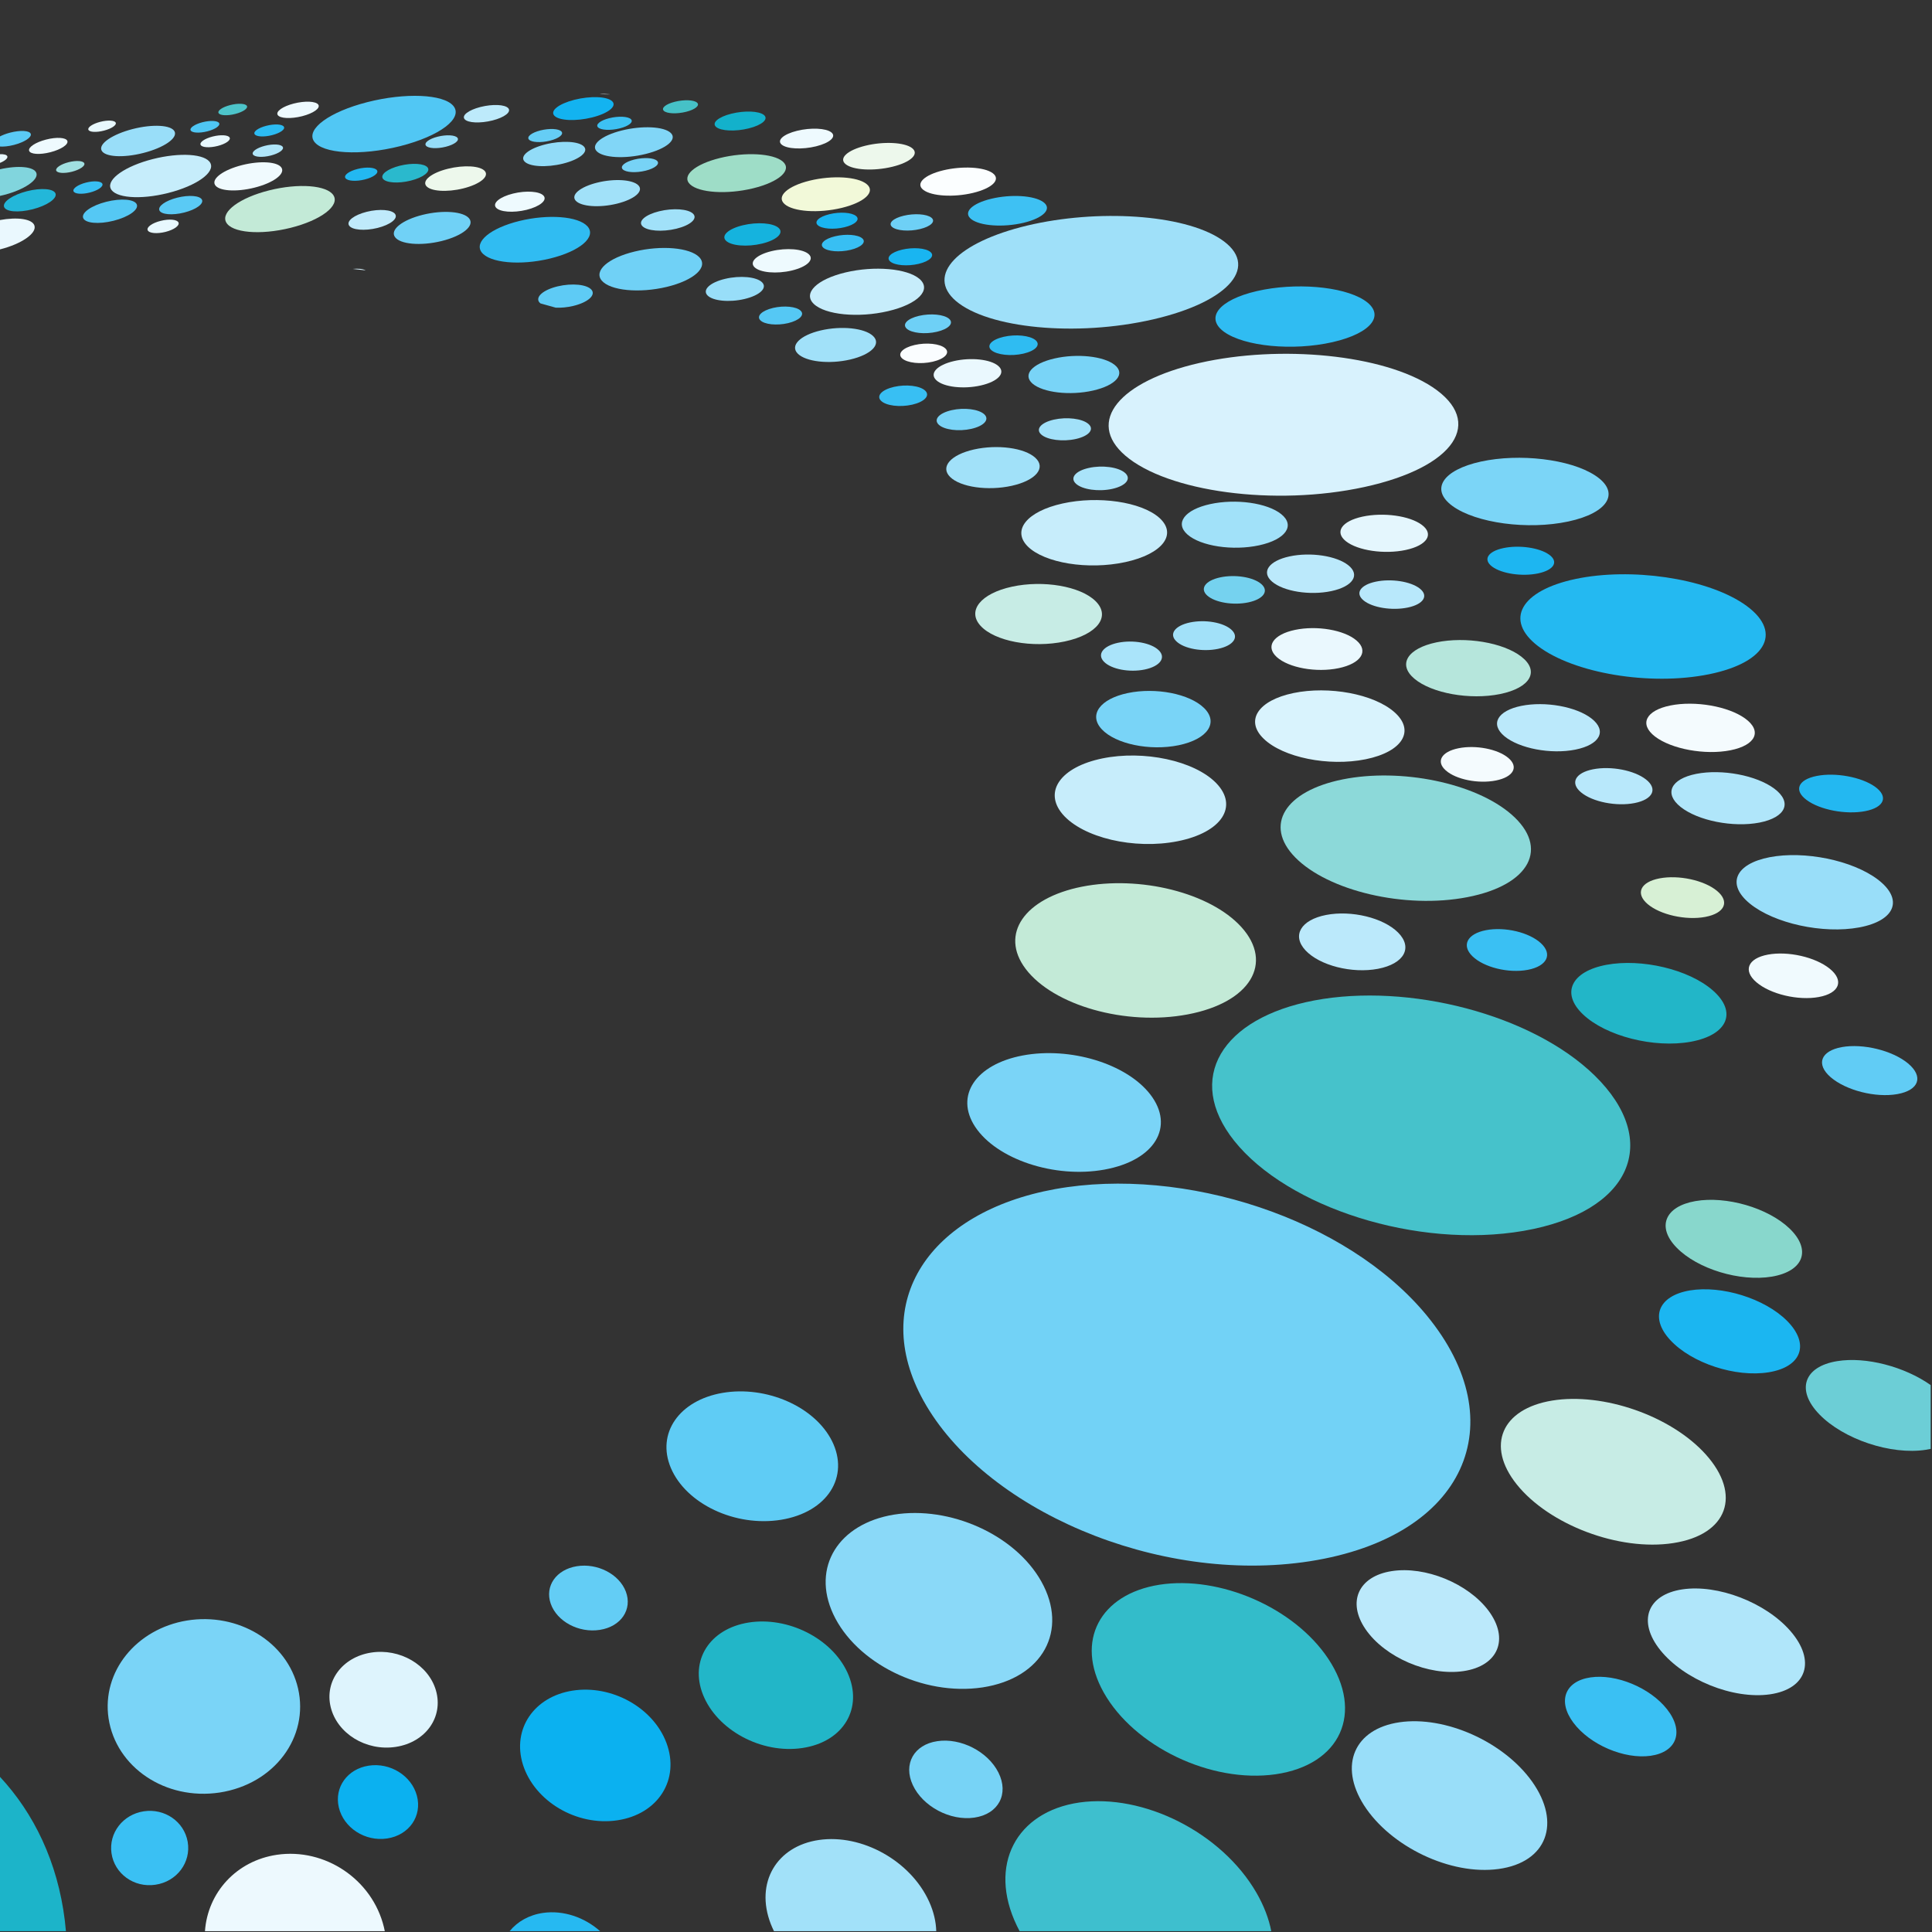 <?xml version="1.0" encoding="UTF-8"?>
<svg version="1.1" viewBox="0 0 800 800" xml:space="preserve" xmlns="http://www.w3.org/2000/svg"><rect x="0" y="0" width="800" height="800" fill="#333333" stroke="none"/><defs><clipPath id="a"><path d="m0 600h600v-600h-600z"/></clipPath></defs><g transform="matrix(1.333 0 0 -1.333 0 800)"><g clip-path="url(#a)"><path d="m443.21 191.51c-24.851 30.156-75.449 46.463-115.38 39.276-39.322-7.12-57.873-35.174-40.961-65.739 18.678-33.643 72.456-57.27 120.04-49.873 48.442 7.586 63.719 42.982 36.299 76.336" fill="#72d2f6"/><path d="m349.56 458.62c13.075-11.209 46.285-15.847 74.286-9.75 28.292 6.181 37.376 20.244 21.128 31.034-15.323 10.133-47.237 13.212-72.399 7.495-24.922-5.681-35.323-18.192-23.015-28.779" fill="#d8f2fd"/><path d="m394.9 0.263c-0.743 3.845-2.258 7.864-4.598 11.925-10.859 18.771-35.152 30.859-55.008 28.039-19.696-2.87-28.444-19.495-19.436-38.247 0.278-0.577 0.569-1.15 0.872-1.717z" fill="#3ebfce"/><path d="m577.56 312.06c11.327 2.127 13.794 8.808 5.706 14.919-7.902 5.958-22.74 8.961-33.533 6.893-10.741-2.067-13.536-8.416-6.159-14.419 7.545-6.162 22.709-9.485 33.986-7.393" fill="#99def9"/><path d="m465.53 19.576c15.026 2.057 19.534 14.287 10.389 27.158-8.877 12.444-27.086 20.481-41.182 18.418-14.013-2.047-18.967-13.338-11.025-25.797 8.238-12.841 26.885-21.83 41.818-19.779" fill="#99def9"/><path d="m290.83 0.263c-0.07 2.909-0.777 5.993-2.185 9.124-5.754 12.742-20.918 21.125-34.224 19.205-13.232-1.912-19.923-13.322-15.004-26.057 0.301-0.771 0.637-1.529 1.006-2.272z" fill="#a2e1f9"/><path d="m149.26 566.92c-3.728-0.951-5.922-2.624-4.934-3.791 1.001-1.178 4.835-1.354 8.628-0.404 3.799 0.958 5.978 2.659 4.921 3.829-1.054 1.153-4.88 1.311-8.615 0.366" fill="#bdeafb"/><path d="m296.97 506.63c9.974-8.468 37.303-11.199 61.239-5.689 24.144 5.586 33.276 16.862 20.948 24.967-11.704 7.683-38.232 9.365-60.057 4.179-21.643-5.165-31.586-15.39-22.13-23.457" fill="#9fe0f9"/><path d="m20.477 0.263c-0.095 1.116-0.21 2.233-0.346 3.35-2.221 18.052-9.559 33.275-20.258 44.713v-48.063z" fill="#1cb4c9"/><path d="m255.74 523.21c1.313-1.178 5.064-1.489 8.451-0.68 3.388 0.808 5.015 2.414 3.654 3.581-1.346 1.167-5.09 1.452-8.428 0.647-3.337-0.794-4.966-2.369-3.677-3.548" fill="#38bff3"/><path d="m273.67 475.66c1.543-1.557 5.874-2.086 9.716-1.21 3.844 0.888 5.628 2.83 4 4.36-1.602 1.524-5.904 2.03-9.687 1.161-3.775-0.871-5.57-2.78-4.029-4.311" fill="#38bff3"/><path d="m214.33 542.91c2.765-2.651 11.486-3.239 19.623-1.254 8.162 1.99 12.224 5.701 9.196 8.328-2.995 2.552-11.651 3.016-19.532 1.078-7.852-1.941-11.985-5.532-9.287-8.152" fill="#9eddc7"/><path d="m455.82 321.46c19.549 3.778 25.504 15.356 13.742 25.654-11.294 9.858-34.48 14.545-52.484 10.926-17.883-3.603-24.547-14.178-14.765-24.199 10.207-10.427 34.097-16.129 53.507-12.381" fill="#8cd9d9"/><path d="m487.15 438.15c12.656 2.706 16.292 9.139 8.32 14.333-7.759 5.053-23.447 6.894-35.438 4.287-11.934-2.614-15.89-8.683-8.793-13.837 7.309-5.271 23.313-7.469 35.911-4.783" fill="#7bd5f7"/><path d="m90.238 529.37c9.477 2.36 15.399 6.888 13.337 10.121-2.025 3.158-10.904 3.806-19.996 1.518-9.064-2.28-14.998-6.63-13.357-9.861 1.678-3.305 10.575-4.121 20.016-1.778" fill="#c3ead7"/><path d="m368.95 285.04c19.479 3.693 26.762 15.944 16.671 27.127-9.698 10.697-31.581 16.091-49.524 12.546-17.822-3.539-25.666-14.689-17.49-25.54 8.55-11.298 30.998-17.789 50.343-14.133" fill="#c3ead7"/><path d="m472.59 396.17c-5.628 4.39-17.315 6.325-26.381 4.441-9.026-1.886-12.106-6.866-6.845-11.297 5.367-4.522 17.237-6.673 26.64-4.759 9.439 1.941 12.331 7.134 6.586 11.615" fill="#b6e6dc"/><path d="m199.53 529.92c1.435-1.526 6.12-1.894 10.542-0.826 4.427 1.075 6.747 3.155 5.227 4.666-1.502 1.494-6.175 1.834-10.516 0.769-4.333-1.058-6.677-3.106-5.253-4.609" fill="#a1e1f9"/><path d="m52.274 540.21c8.79 2.226 14.601 6.386 13.07 9.304-1.497 2.859-9.464 3.37-17.925 1.21-8.433-2.156-14.231-6.162-13.063-9.084 1.202-2.98 9.158-3.649 17.918-1.43" fill="#c6edfb"/><path d="m25.827 532.45c0.603-1.651 4.81-2.048 9.477-0.873 4.68 1.184 7.87 3.446 7.181 5.083-0.686 1.615-4.898 1.967-9.484 0.805-4.574-1.155-7.759-3.379-7.174-5.015" fill="#55c8f4"/><path d="m44.556 552.64c6.408 1.633 10.695 4.618 9.669 6.681-1.021 2.026-6.813 2.338-13.045 0.739-6.21-1.609-10.508-4.504-9.667-6.567 0.859-2.093 6.652-2.493 13.043-0.853" fill="#99def9"/><path d="m143.9 541.62c5.134 1.283 8.114 3.661 6.73 5.364-1.381 1.67-6.492 1.991-11.514 0.736-5.012-1.249-8.005-3.588-6.751-5.291 1.285-1.71 6.409-2.081 11.535-0.809" fill="#edf8ec"/><path d="m277.2 548.35c5.8 1.41 8.489 4.004 6.084 5.829-2.386 1.784-8.798 2.096-14.455 0.711-5.639-1.39-8.382-3.928-6.141-5.743 2.265-1.845 8.727-2.207 14.512-0.797" fill="#edf8ec"/><path d="m113.93 534.36c-3.938-0.984-6.388-2.871-5.496-4.264 0.897-1.406 4.814-1.745 8.825-0.76 4.012 1.001 6.452 2.913 5.489 4.311-0.958 1.383-4.873 1.691-8.818 0.713" fill="#bfeafb"/><path d="m473.3 217.8c33.572 5.836 42.912 27.901 22.034 48.283-19.482 18.98-57.762 28.809-87.023 23.301-28.944-5.475-40.281-24.317-24.919-43.61 16.478-20.646 56.735-33.696 89.908-27.974" fill="#46c2cb"/><path d="m463.53 424.13c2.963-2.202 9.313-3.144 14.27-2.098 4.967 1.048 6.459 3.65 3.39 5.841-3.036 2.165-9.338 3.049-14.198 2.015-4.85-1.034-6.391-3.578-3.462-5.758" fill="#1db6f1"/><path d="m174.88 549.32c5.197 1.296 8.083 3.673 6.489 5.327-1.563 1.645-6.885 1.916-11.968 0.646-5.072-1.267-7.969-3.593-6.517-5.254 1.469-1.683 6.803-2.004 11.996-0.719" fill="#92dcf8"/><path d="m178.84 537.8c1.658-1.83 7.339-2.258 12.802-0.919 5.473 1.348 8.423 3.885 6.652 5.707-1.757 1.789-7.425 2.157-12.769 0.833-5.334-1.317-8.307-3.803-6.685-5.621" fill="#a1e1f9"/><path d="m247.79 490.32c2.482-2.533 9.735-3.382 16.325-1.85 6.602 1.542 9.741 4.803 7.08 7.318-2.62 2.474-9.837 3.221-16.253 1.716-6.403-1.505-9.593-4.683-7.152-7.184" fill="#a1e1f9"/><path d="m295.12 452.01c3.17-3.181 11.709-4.421 19.18-2.763 7.488 1.673 10.726 5.562 7.31 8.7-3.347 3.1-11.821 4.205-19.071 2.578-7.229-1.636-10.544-5.397-7.419-8.515" fill="#a1e1f9"/><path d="m368.88 434.1c4.118-3.608 14.026-5.12 22.251-3.347 8.243 1.786 11.287 6.123 6.872 9.685-4.33 3.504-14.121 4.858-22.081 3.12-7.937-1.743-11.078-5.908-7.042-9.458" fill="#a1e1f9"/><path d="m413.55 416.53c6.692 1.424 9.049 5.003 5.322 8.003-3.665 2.966-11.773 4.179-18.275 2.781-6.485-1.394-8.912-4.862-5.439-7.85 3.532-3.028 11.718-4.349 18.392-2.934" fill="#bbe9fb"/><path d="m489.37 367.29c7.665 1.539 9.88 5.835 5.05 9.639-4.756 3.724-14.445 5.456-21.86 3.949-7.394-1.512-9.736-5.658-5.235-9.422 4.599-3.805 14.403-5.689 22.045-4.166" fill="#bbe9fb"/><path d="m428.05 299.2c8.145 1.554 10.905 6.592 6.248 11.269-4.571 4.594-14.482 6.983-22.35 5.466-7.843-1.524-10.721-6.366-6.428-10.986 4.371-4.704 14.403-7.288 22.53-5.749" fill="#bbe9fb"/><path d="m454.6 81.041c10.88 1.604 14.292 10.033 7.79 18.768-6.376 8.505-19.669 13.91-30.054 12.298-10.343-1.593-13.982-9.55-8.126-18.084 6.018-8.732 19.553-14.584 30.39-12.982" fill="#bbe9fb"/><path d="m464.68 357.7c5.465 1.09 7.167 4.226 3.854 7.013-3.268 2.762-10.133 4.081-15.468 3.004-5.328-1.074-7.091-4.135-3.941-6.898 3.172-2.815 10.103-4.207 15.555-3.119" fill="#f4fbfe"/><path d="m62.734 538.12c-0.63 1.271-4.049 1.543-7.693 0.624-3.639-0.917-6.089-2.669-5.523-3.954 0.58-1.293 3.993-1.594 7.69-0.666 3.704 0.933 6.155 2.708 5.526 3.996" fill="#5acaf5"/><path d="m-0.127 554.64c1.172-0.103 2.762 0.054 4.463 0.493 3.254 0.844 5.57 2.365 5.22 3.426-0.354 1.051-3.2 1.222-6.408 0.39-1.267-0.329-2.394-0.763-3.275-1.233z" fill="#5acaf5"/><path d="m579.4 348.18c5.981 1.158 7.301 4.546 3.027 7.603-4.235 3.001-12.242 4.482-18.071 3.333-5.815-1.136-7.237-4.457-3.152-7.468 4.118-3.081 12.229-4.62 18.196-3.468" fill="#23b8f1"/><path d="m-0.127 549.5c1.589 0.62 2.602 1.445 2.416 2.066-0.16 0.518-1.113 0.756-2.416 0.682z" fill="#e8f8fe"/><path d="m35.945 562.04c-0.33 0.755-2.47 0.864-4.82 0.262-2.346-0.607-3.978-1.697-3.669-2.453 0.31-0.764 2.448-0.893 4.817-0.278 2.375 0.606 4.009 1.713 3.672 2.469" fill="#e8f8fe"/><path d="m71.325 557.43c-0.451 0.808-2.803 0.94-5.291 0.305-2.486-0.635-4.133-1.792-3.705-2.603 0.423-0.82 2.779-0.962 5.291-0.322 2.516 0.641 4.158 1.806 3.705 2.62" fill="#e8f8fe"/><path d="m275.88 503.5c9.327 2.189 13.62 6.659 9.74 10.022-3.828 3.257-13.997 4.133-22.955 2.005-8.927-2.126-13.339-6.433-9.888-9.769 3.523-3.407 13.808-4.44 23.103-2.258" fill="#c7edfb"/><path d="m308.34 546.38c-2.645 1.92-9.474 2.275-15.386 0.849-5.894-1.43-8.641-4.116-6.145-6.052 2.524-1.973 9.406-2.4 15.457-0.947 6.067 1.467 8.76 4.209 6.074 6.15" fill="#fbfeff"/><path d="m82.748 561.08c-2.509-0.639-4.143-1.802-3.654-2.604 0.471-0.818 2.899-0.95 5.433-0.304 2.538 0.646 4.171 1.819 3.651 2.622-0.507 0.802-2.922 0.928-5.43 0.286" fill="#2cbbf2"/><path d="m186.41 0.263c-4.823 4.284-11.368 6.564-17.688 5.673-4.402-0.634-7.992-2.705-10.406-5.673z" fill="#26b9f1"/><path d="m31.807 543.04c-0.337 0.855-2.595 1.032-5.073 0.398-2.475-0.632-4.214-1.821-3.902-2.682 0.317-0.864 2.566-1.049 5.07-0.415 2.509 0.639 4.243 1.839 3.905 2.699" fill="#38bff3"/><path d="m171.07 102c1.921-5.531 8.712-9.187 15.282-8.146 6.591 1.035 10.147 6.359 8.056 11.898-2.085 5.441-8.844 8.904-15.244 7.869-6.388-1.033-9.984-6.17-8.094-11.621" fill="#63cdf5"/><path d="m66.746 542.79c1.021-1.967 6.492-2.395 12.312-0.927 5.836 1.468 9.566 4.218 8.405 6.163-1.155 1.91-6.621 2.275-12.31 0.829-5.673-1.437-9.411-4.123-8.407-6.065" fill="#f0fafe"/><path d="m97.513 556.29c2.567-3.905 14.484-4.64 26.807-1.533 12.387 3.13 19.684 8.727 16.486 12.523-3.134 3.667-14.989 4.133-26.731 1.135-11.684-2.982-19.04-8.317-16.562-12.125" fill="#51c7f4"/><path d="m21.284 549.76c-2.412-0.62-4.105-1.764-3.827-2.586 0.294-0.822 2.468-0.986 4.909-0.366 2.44 0.627 4.147 1.786 3.828 2.603-0.309 0.816-2.496 0.963-4.91 0.349" fill="#a1e0e1"/><path d="m1.247 535.94c0.451-1.574 4.384-1.943 8.87-0.802 4.494 1.138 7.654 3.313 7.135 4.878-0.535 1.541-4.473 1.865-8.877 0.741-4.396-1.126-7.561-3.255-7.128-4.817" fill="#23b7d9"/><path d="m530.88 390.7c18.492 3.769 23.068 13.646 10.649 21.961-11.961 7.964-34.953 11.243-52.062 7.652-17.001-3.584-22.322-12.699-11.725-20.843 11.034-8.443 34.763-12.49 53.138-8.77" fill="#24b9f1"/><path d="m424.2 364.29c11.575 2.348 15.488 8.936 8.9 14.688-6.416 5.611-20.285 8.163-31.302 5.888-10.971-2.279-15.131-8.527-9.257-14.19 6.008-5.824 20.128-8.709 31.659-6.386" fill="#d9f3fd"/><path d="m549.43 173.87c10.318 1.675 12.799 8.841 5.698 15.974-6.953 6.966-20.314 11.089-30.19 9.452-9.832-1.671-12.568-8.456-6.063-15.45 6.646-7.156 20.277-11.647 30.555-9.976" fill="#1bb6f1"/><path d="m137.16 525.27c6.518 1.605 10.339 4.72 8.608 6.986-1.713 2.224-8.134 2.73-14.472 1.162-6.32-1.572-10.164-4.602-8.636-6.862 1.552-2.295 7.996-2.879 14.5-1.286" fill="#70d1f6"/><path d="m599.74 169.9c-8.14 5.719-20.095 8.888-29.039 7.432-10.358-1.678-12.88-8.966-5.552-16.526 7.5-7.743 22.264-12.705 33.118-11.008 0.51 0.08 1.002 0.173 1.473 0.278z" fill="#6cced6"/><path d="m172.22 564.19c1.482-1.541 6.696-1.775 11.729-0.519 5.045 1.266 7.803 3.515 6.208 5.034-1.571 1.506-6.767 1.698-11.702 0.455-4.92-1.247-7.698-3.441-6.235-4.97" fill="#13b3f0"/><path d="m366.12 368.65c9.016 1.861 12.508 7.024 7.916 11.559-4.511 4.439-15.016 6.468-23.69 4.659-8.649-1.811-12.28-6.776-8.103-11.247 4.244-4.574 14.882-6.807 23.877-4.971" fill="#79d4f7"/><path d="m339.55 478.83c7.204 1.641 10.169 5.204 6.696 7.977-3.415 2.728-11.709 3.59-18.69 1.989-6.966-1.602-9.996-5.046-6.809-7.818 3.262-2.79 11.619-3.78 18.803-2.148" fill="#79d4f7"/><path d="m186.93 512.98c2.646-3.104 11.614-3.997 20.172-1.954 8.579 2.061 13.043 6.175 10.104 9.246-2.911 2.983-11.813 3.746-20.079 1.739-8.243-1.993-12.774-5.974-10.197-9.031" fill="#70d1f6"/><path d="m207.02 58.746c-4.132 11.02-17.048 18.109-29.128 16.236-12.024-1.869-18.89-11.945-15.457-22.974 3.573-11.344 16.59-19.188 29.293-17.319 12.761 1.881 19.535 12.704 15.292 24.057" fill="#0bb1f0"/><path d="m380.28 497.04c6.306-4.493 21.279-5.972 33.635-3.179 12.405 2.824 16.683 8.69 9.753 13.117-6.759 4.282-21.474 5.464-33.241 2.751-11.714-2.71-16.25-8.273-10.147-12.689" fill="#30bcf2"/><path d="m149.61 521.78c2.496-3.305 11.94-4.204 21.25-1.94 9.343 2.274 14.504 6.73 11.648 9.98-2.81 3.165-12.198 3.887-21.174 1.689-8.939-2.203-14.147-6.484-11.724-9.729" fill="#30bcf2"/><path d="m280.2 488.85c1.549-1.447 5.788-1.931 9.541-1.061 3.755 0.872 5.479 2.735 3.864 4.17-1.588 1.432-5.818 1.877-9.512 1.017-3.693-0.857-5.42-2.682-3.893-4.126" fill="#fafdff"/><path d="m589.38 260.28c6.777 1.2 8.22 5.462 3.308 9.551-4.855 4.008-13.959 6.233-20.543 5.053-6.565-1.188-8.136-5.318-3.481-9.351 4.726-4.087 13.955-6.457 20.716-5.253" fill="#61ccf5"/><path d="m195.98 563.14c-0.913 0.874-3.898 1.006-6.719 0.298-2.813-0.706-4.37-1.977-3.489-2.852 0.884-0.886 3.877-1.037 6.726-0.32 2.858 0.707 4.399 1.991 3.482 2.874" fill="#3dc1f3"/><path d="m436.67 429.31c6.654 1.428 8.871 4.904 5.015 7.79-3.794 2.848-11.984 3.96-18.451 2.563-6.451-1.399-8.754-4.778-5.141-7.642 3.67-2.906 11.935-4.129 18.577-2.711" fill="#e4f6fd"/><path d="m304.71 480.42c5.42 1.242 7.815 3.937 5.408 6.044-2.375 2.083-8.502 2.74-13.796 1.522-5.28-1.224-7.717-3.857-5.46-5.953 2.273-2.132 8.441-2.849 13.848-1.613" fill="#eaf8fe"/><path d="m415.83 392.59c6.986 1.456 9.429 5.31 5.524 8.623-3.838 3.269-12.305 4.692-19.086 3.27-6.76-1.427-9.282-5.153-5.651-8.447 3.695-3.339 12.244-4.892 19.213-3.446" fill="#eaf8fe"/><path d="m178.08 505.12c4.551 1.094 7.07 3.331 5.663 5.019-1.396 1.664-6.066 2.129-10.531 1.056-4.459-1.076-6.983-3.269-5.686-4.955 0.102-0.122 0.246-0.235 0.38-0.345 1.589-0.43 3.17-0.872 4.746-1.324 1.675-0.066 3.561 0.101 5.428 0.549" fill="#5ecbf5"/><path d="m-0.127 522.65 0.156 0.039c6.664 1.683 11.405 4.969 10.678 7.369-0.649 2.093-5.267 2.75-10.834 1.72z" fill="#eaf8fe"/><path d="m129.5 42.348c-1.672 6.234-8.316 10.351-14.963 9.324-6.626-1.016-10.751-6.733-9.289-12.965 1.5-6.334 8.151-10.676 14.978-9.66 6.849 1.017 10.967 6.965 9.274 13.301" fill="#0bb1f0"/><path d="m258.43 152.55c-5.415 10.74-20.462 17.236-33.983 14.92-13.448-2.309-20.603-12.534-16.057-23.315 4.715-11.127 19.962-18.422 34.263-16.101 14.378 2.361 21.336 13.384 15.777 24.496" fill="#5fccf5"/><path d="m491.74 285.04c7.1-6.738 22.035-10.578 33.494-8.493 11.507 2.101 14.485 9.266 6.822 15.954-7.468 6.54-22.115 9.98-33.072 7.937-10.906-2.059-14.172-8.822-7.244-15.398" fill="#22b6c8"/><path d="m218.37 73.719c4.366-10.975 18.106-18.473 30.892-16.563 12.852 1.922 19.017 12.477 13.977 23.459-4.919 10.658-18.5 17.432-30.658 15.522-12.102-1.92-18.431-11.746-14.211-22.418" fill="#22b6c8"/><path d="m360.19 107.88c-18.512-2.914-26.309-17.494-17.332-33.488 9.397-16.698 33.216-28.268 53.381-25.397 20.313 2.951 27.451 19.178 16.375 35.871-10.605 15.973-33.772 25.901-52.424 23.014" fill="#33bcca"/><path d="m185.36 553.17c1.986-2.06 8.765-2.447 15.229-0.841 6.479 1.604 9.916 4.532 7.744 6.557-2.139 1.994-8.879 2.3-15.182 0.731-6.283-1.57-9.755-4.424-7.791-6.447" fill="#81d6f7"/><path d="m135.95 557.69c-2.699-0.678-4.31-1.914-3.637-2.787 0.682-0.879 3.416-1.031 6.148-0.347 2.731 0.685 4.346 1.941 3.626 2.807-0.709 0.867-3.441 1.01-6.137 0.327" fill="#96ddf8"/><path d="m236.18 500.67c1.272-1.326 5.108-1.721 8.618-0.899 3.51 0.831 5.259 2.557 3.918 3.86-1.315 1.306-5.143 1.677-8.598 0.862-3.454-0.821-5.215-2.521-3.938-3.823" fill="#55c8f4"/><path d="m305.74 471.47c-1.74 1.588-6.231 2.154-10.133 1.264-3.894-0.891-5.684-2.87-4.024-4.483 1.675-1.626 6.2-2.213 10.164-1.316 3.971 0.902 5.734 2.915 3.993 4.535" fill="#7ad4f7"/><path d="m251.54 544.04c-6.969-1.703-10.463-4.912-7.843-7.265 2.668-2.394 10.567-2.948 17.758-1.21 7.207 1.746 10.647 5.053 7.754 7.404-2.83 2.328-10.684 2.769-17.669 1.071" fill="#f2f9d9"/><path d="m277.68 129.65c-17.208-2.818-25.645-16.293-18.857-30.894 7.091-15.207 27.763-25.576 46.396-22.776 18.756 2.871 26.771 17.756 18.234 32.944-8.203 14.564-28.443 23.523-45.773 20.726" fill="#8ad9f8"/><path d="m343.09 236.83c15.676 2.844 21.927 13.352 14.241 23.334-7.442 9.627-24.987 14.879-39.651 12.115-14.578-2.758-21.169-12.465-14.741-22.183 6.672-10.039 24.568-16.084 40.151-13.266" fill="#7ad4f7"/><path d="m68.226 43.324c17.02 2.619 27.83 17.215 24.361 32.336-3.362 14.531-18.668 23.672-34.5 21.098-15.726-2.58-26.531-15.848-24.364-30.395 2.288-15.121 17.591-25.59 34.503-23.039" fill="#7ad4f7"/><path d="m360.08 439.34c-5.625 4.949-18.918 6.859-29.999 4.411-11.038-2.442-15.866-8.301-10.821-13.349 5.203-5.147 18.686-7.375 30.292-4.865 11.651 2.528 16.278 8.701 10.528 13.803" fill="#c7edfb"/><path d="m377.79 356.9c-6.818 6.976-22.476 10.297-35.382 7.652-12.844-2.643-18.358-10.241-12.33-17.32 6.229-7.28 22.183-11.104 35.8-8.389 13.681 2.738 18.913 10.843 11.912 18.057" fill="#c7edfb"/><path d="m78.569 552.18c0.489-0.847 2.947-1.005 5.535-0.349 2.586 0.657 4.236 1.856 3.722 2.701-0.514 0.837-2.972 0.984-5.532 0.331-2.557-0.653-4.211-1.84-3.725-2.683" fill="#b0e6fa"/><path d="m241.89 529.33c-1.688 1.569-6.645 1.934-11.155 0.842-4.498-1.093-6.827-3.217-5.222-4.797 1.619-1.6 6.59-2.004 11.184-0.904 4.6 1.111 6.904 3.272 5.193 4.859" fill="#15b3de"/><path d="m423.57 413.64c2.729-2.258 8.853-3.237 13.754-2.211 4.908 1.035 6.543 3.668 3.705 5.904-2.81 2.211-8.884 3.143-13.689 2.125-4.797-1.019-6.477-3.593-3.77-5.818" fill="#b8e8fb"/><path d="m330.76 400.89c10.163 2.171 14.38 7.778 9.557 12.532-4.718 4.638-16.219 6.587-25.951 4.485-9.689-2.103-14.057-7.466-9.767-12.159 4.388-4.803 16.037-7.008 26.161-4.858" fill="#c7ece5"/><path d="m519.76 120.81c16.975 2.599 21.339 15.035 10.121 27.535-10.828 12.041-31.913 19.306-47.71 16.738-15.697-2.57-20.682-13.965-11.01-26.051 10.042-12.521 31.74-20.818 48.599-18.222" fill="#c7ece5"/><path d="m62.887 562.18c-2.441-0.631-4.07-1.757-3.655-2.538 0.406-0.794 2.712-0.915 5.183-0.289 2.467 0.634 4.089 1.768 3.653 2.555-0.436 0.781-2.736 0.894-5.181 0.272" fill="#4fc6f4"/><path d="m511.79 319.33c3.908-3.345 11.897-5.145 17.953-4.004 6.071 1.151 7.648 4.769 3.591 8.111-4.007 3.298-11.923 4.994-17.837 3.854-5.898-1.128-7.556-4.648-3.707-7.961" fill="#d7f0d5"/><path d="m511.34 357.99c-3.636 2.89-10.964 4.29-16.512 3.184-5.531-1.1-7.184-4.283-3.679-7.177 3.54-2.944 10.939-4.424 16.608-3.309 5.686 1.122 7.262 4.377 3.583 7.302" fill="#b8e8fb"/><path d="m109.57 516.61c1.343-0.14 2.688-0.289 4.026-0.444-0.871 0.458-2.351 0.625-4.026 0.444" fill="#d8f2fd"/><path d="m355.62 392.18c4.777 1.008 6.69 3.679 4.316 5.989-2.347 2.285-7.95 3.303-12.627 2.315-4.665-0.994-6.619-3.609-4.367-5.903 2.272-2.325 7.914-3.398 12.678-2.401" fill="#aae4fa"/><path d="m345.52 448.29c4.275 0.948 6.021 3.159 3.948 4.971-2.053 1.797-7.05 2.466-11.245 1.53-4.187-0.932-5.958-3.105-3.985-4.912 1.999-1.815 7.017-2.531 11.282-1.589" fill="#aae4fa"/><path d="m518.88 381c-7.633-1.542-9.771-5.79-4.769-9.644 5.106-3.9 15.533-5.835 23.429-4.269 7.919 1.581 9.923 5.989 4.562 9.873-5.274 3.813-15.567 5.581-23.222 4.04" fill="#f4fbfe"/><path d="m113.32 544.4c2.738 0.684 4.415 1.968 3.771 2.875-0.638 0.901-3.304 1.079-6.008 0.396-2.698-0.683-4.378-1.944-3.773-2.851 0.601-0.919 3.279-1.11 6.01-0.42" fill="#23b8f1"/><path d="m-0.127 539.27c0.426 0.092 0.857 0.193 1.294 0.304 6.334 1.619 10.845 4.66 10.141 6.812-0.654 2.017-5.649 2.48-11.435 1.159z" fill="#81d5dd"/><path d="m124.2 548.67c-3.824-0.963-6.161-2.746-5.256-4.033 0.917-1.295 4.759-1.566 8.652-0.595 3.894 0.977 6.218 2.784 5.244 4.075-0.977 1.267-4.809 1.511-8.64 0.553" fill="#2ab9cd"/><path d="m568.4 299.22c-4.452 3.624-12.973 5.557-19.222 4.393-6.237-1.158-7.833-4.976-3.547-8.607 4.33-3.695 12.958-5.743 19.366-4.565 6.424 1.18 7.919 5.108 3.403 8.779" fill="#f0fafe"/><path d="m311.75 495.52c-3.763-0.875-5.435-2.712-3.769-4.169 1.689-1.455 6.104-1.927 9.932-1.053 3.829 0.888 5.481 2.753 3.737 4.213-1.741 1.432-6.133 1.88-9.9 1.009" fill="#2fbcf2"/><path d="m170.83 556.45c2.82 0.701 4.399 1.982 3.558 2.869-0.834 0.879-3.725 1.016-6.51 0.32-2.78-0.699-4.359-1.953-3.563-2.845 0.811-0.886 3.702-1.05 6.515-0.344" fill="#65cdf5"/><path d="m45.875 528.64c0.401-0.959 2.867-1.192 5.537-0.524 2.674 0.675 4.463 1.971 4.03 2.924-0.434 0.944-2.897 1.173-5.537 0.5-2.643-0.656-4.434-1.951-4.03-2.9" fill="#e8f8fe"/><path d="m338.09 468.47c-1.923 1.663-6.687 2.234-10.723 1.327-4.024-0.917-5.773-2.962-3.916-4.628 1.875-1.677 6.662-2.3 10.759-1.381 4.107 0.93 5.831 3.014 3.88 4.682" fill="#a2e1f9"/><path d="m382.52 404.54c-2.463 2.266-8.193 3.244-12.898 2.248-4.692-1.003-6.583-3.611-4.196-5.862 2.384-2.305 8.162-3.34 12.957-2.331 4.801 1.012 6.638 3.67 4.137 5.945" fill="#a2e1f9"/><path d="m289.32 532.54c-1.431 1.136-5.256 1.404-8.613 0.594-3.353-0.798-4.932-2.36-3.556-3.513 1.395-1.157 5.231-1.447 8.631-0.63 3.411 0.816 4.972 2.387 3.538 3.549" fill="#6ed0f6"/><path d="m294.82 501.12c-1.567 1.365-5.718 1.762-9.345 0.917-3.622-0.849-5.312-2.61-3.809-3.99 1.53-1.376 5.688-1.817 9.367-0.96 3.688 0.859 5.367 2.655 3.787 4.033" fill="#6ed0f6"/><path d="m478.68 307.14c-3.648 3.395-11.213 5.184-17.057 4.069-5.833-1.118-7.723-4.695-4.231-8.106 3.542-3.448 11.182-5.347 17.17-4.224 5.995 1.129 7.817 4.826 4.118 8.261" fill="#3ac0f3"/><path d="m58.303 28.021c-1.098 6.284-7.157 10.45-13.643 9.471-6.474-0.988-10.924-6.724-10.028-13.01 0.921-6.378 6.979-10.8 13.643-9.8 6.68 0.978 11.133 6.953 10.028 13.339" fill="#3ac0f3"/><path d="m517.83 69.211c-5.282 6.701-15.824 11.053-23.768 9.875-7.929-1.16-10.316-7.375-5.309-14.074 5.091-6.823 15.779-11.426 23.994-10.276 8.233 1.186 10.463 7.651 5.083 14.475" fill="#3ac0f3"/><path d="m135.43 74.998c-2.311 8.041-11.279 13.209-20.201 11.789-8.892-1.418-14.454-8.865-12.508-16.908 1.994-8.221 10.99-13.795 20.246-12.373 9.288 1.43 14.817 9.271 12.463 17.492" fill="#def4fd"/><path d="m317.95 530.94c6.295 1.508 9.011 4.395 6.115 6.46-2.848 2.048-10.012 2.476-16.139 1.01-6.115-1.471-8.879-4.28-6.198-6.354 2.716-2.107 9.938-2.611 16.222-1.116" fill="#3ec1f3"/><path d="m119.53 0.263c-0.08 0.41-0.17 0.821-0.269 1.233-3.624 14.908-18.371 24.688-33.261 22.49-12.55-1.865-21.48-11.694-22.331-23.723z" fill="#edf9fe"/><path d="m76.684 567.27c-0.459 0.757-2.767 0.859-5.195 0.236-2.422-0.624-4.011-1.727-3.585-2.493 0.438-0.765 2.742-0.887 5.189-0.255 2.456 0.627 4.05 1.749 3.591 2.512" fill="#4dc4ca"/><path d="m302.65 35.529c7.518 1.082 10.838 7.354 7.497 14.008-3.286 6.537-11.708 10.834-18.986 9.742-7.263-1.07-10.658-7.097-7.612-13.634 3.097-6.655 11.598-11.196 19.101-10.116" fill="#77d3f6"/><path d="m227.21 564.84c-4.093-1.022-6.211-2.837-4.774-4.114 1.46-1.281 5.962-1.503 10.128-0.463 4.176 1.028 6.282 2.89 4.749 4.16-1.513 1.262-6.002 1.433-10.103 0.417" fill="#13b1cb"/><path d="m14.295 556.79c-3.272-0.845-5.601-2.386-5.248-3.477 0.363-1.097 3.302-1.302 6.621-0.446 3.325 0.853 5.659 2.417 5.253 3.508-0.408 1.079-3.352 1.266-6.626 0.415" fill="#eefafe"/><path d="m91.269 567.99c-3.471-0.89-5.678-2.46-5.002-3.562 0.71-1.094 4.075-1.262 7.6-0.369 3.529 0.905 5.747 2.499 5.002 3.596-0.763 1.07-4.123 1.221-7.6 0.335" fill="#eefafe"/><path d="m159.36 540.02c-4.073-1.009-6.427-2.921-5.307-4.329 1.143-1.413 5.367-1.739 9.515-0.723 4.154 1.031 6.511 2.978 5.294 4.379-1.204 1.387-5.423 1.68-9.502 0.673" fill="#eefafe"/><path d="m247.59 559.52c-4.239-1.055-6.365-2.941-4.778-4.289 1.605-1.355 6.352-1.594 10.677-0.537 4.328 1.07 6.436 2.995 4.754 4.339-1.67 1.329-6.401 1.533-10.653 0.487" fill="#eefafe"/><path d="m239.67 522.14c-4.63-1.116-6.983-3.325-5.294-4.995 1.714-1.689 6.872-2.158 11.599-1.024 4.735 1.126 7.077 3.393 5.262 5.061-1.786 1.658-6.927 2.073-11.567 0.958" fill="#eefafe"/><path d="m375 415.16c2.399-2.173 8.096-3.128 12.807-2.127 4.712 1.005 6.474 3.554 3.981 5.715-2.471 2.14-8.13 3.037-12.747 2.049-4.614-0.988-6.416-3.488-4.041-5.637" fill="#75d2ef"/><path d="m189.59 570.86c-1.111 0.059-2.215 0.115-3.323 0.175 0.92-0.187 2.061-0.24 3.323-0.175" fill="#f2fbfe"/><path d="m209.63 568.54c-2.841-0.711-4.346-1.966-3.401-2.839 0.953-0.874 4.019-1.002 6.894-0.283 2.879 0.719 4.388 1.996 3.394 2.859-0.981 0.868-4.044 0.972-6.887 0.263" fill="#46c1c7"/><path d="m200.52 547.12c2.987 0.731 4.584 2.104 3.592 3.067-0.975 0.963-4.12 1.132-7.069 0.404-2.939-0.733-4.541-2.076-3.601-3.043 0.948-0.973 4.098-1.169 7.078-0.428" fill="#77d3f6"/><path d="m219.75 508.41c1.654-1.749 6.78-2.267 11.545-1.136 4.768 1.137 7.171 3.436 5.433 5.184-1.729 1.72-6.842 2.188-11.515 1.066-4.663-1.114-7.093-3.377-5.463-5.114" fill="#98def9"/><path d="m526.68 227.05c-9.513-1.653-12.156-8.045-5.83-14.491 6.451-6.599 19.617-10.625 29.547-8.978 9.961 1.694 12.354 8.371 5.492 14.96-6.725 6.432-19.661 10.159-29.209 8.509" fill="#88d7cc"/><path d="m257.67 533.62c-3.274-0.789-4.881-2.315-3.616-3.444 1.282-1.126 4.959-1.419 8.276-0.612 3.329 0.796 4.928 2.353 3.604 3.475-1.314 1.121-4.989 1.378-8.264 0.581" fill="#19b5f1"/><path d="m280.18 522.59c-3.436-0.82-5.058-2.441-3.647-3.667 1.419-1.235 5.358-1.561 8.847-0.735 3.494 0.832 5.113 2.487 3.628 3.703-1.46 1.217-5.385 1.514-8.828 0.699" fill="#19b5f1"/><path d="m526.92 359.76c-7.929-1.576-10.108-6.108-4.845-10.289 5.364-4.255 16.269-6.437 24.484-4.847 8.237 1.606 10.262 6.32 4.609 10.545-5.55 4.152-16.296 6.157-24.248 4.591" fill="#b0e6fa"/><path d="m522.58 106.43c-10.932-1.645-13.997-9.967-6.799-18.914 7.395-9.166 22.571-15.33 34.052-13.686 11.524 1.686 14.294 10.496 6.345 19.656-7.759 8.93-22.623 14.596-33.598 12.944" fill="#b0e6fa"/></g></g></svg>
